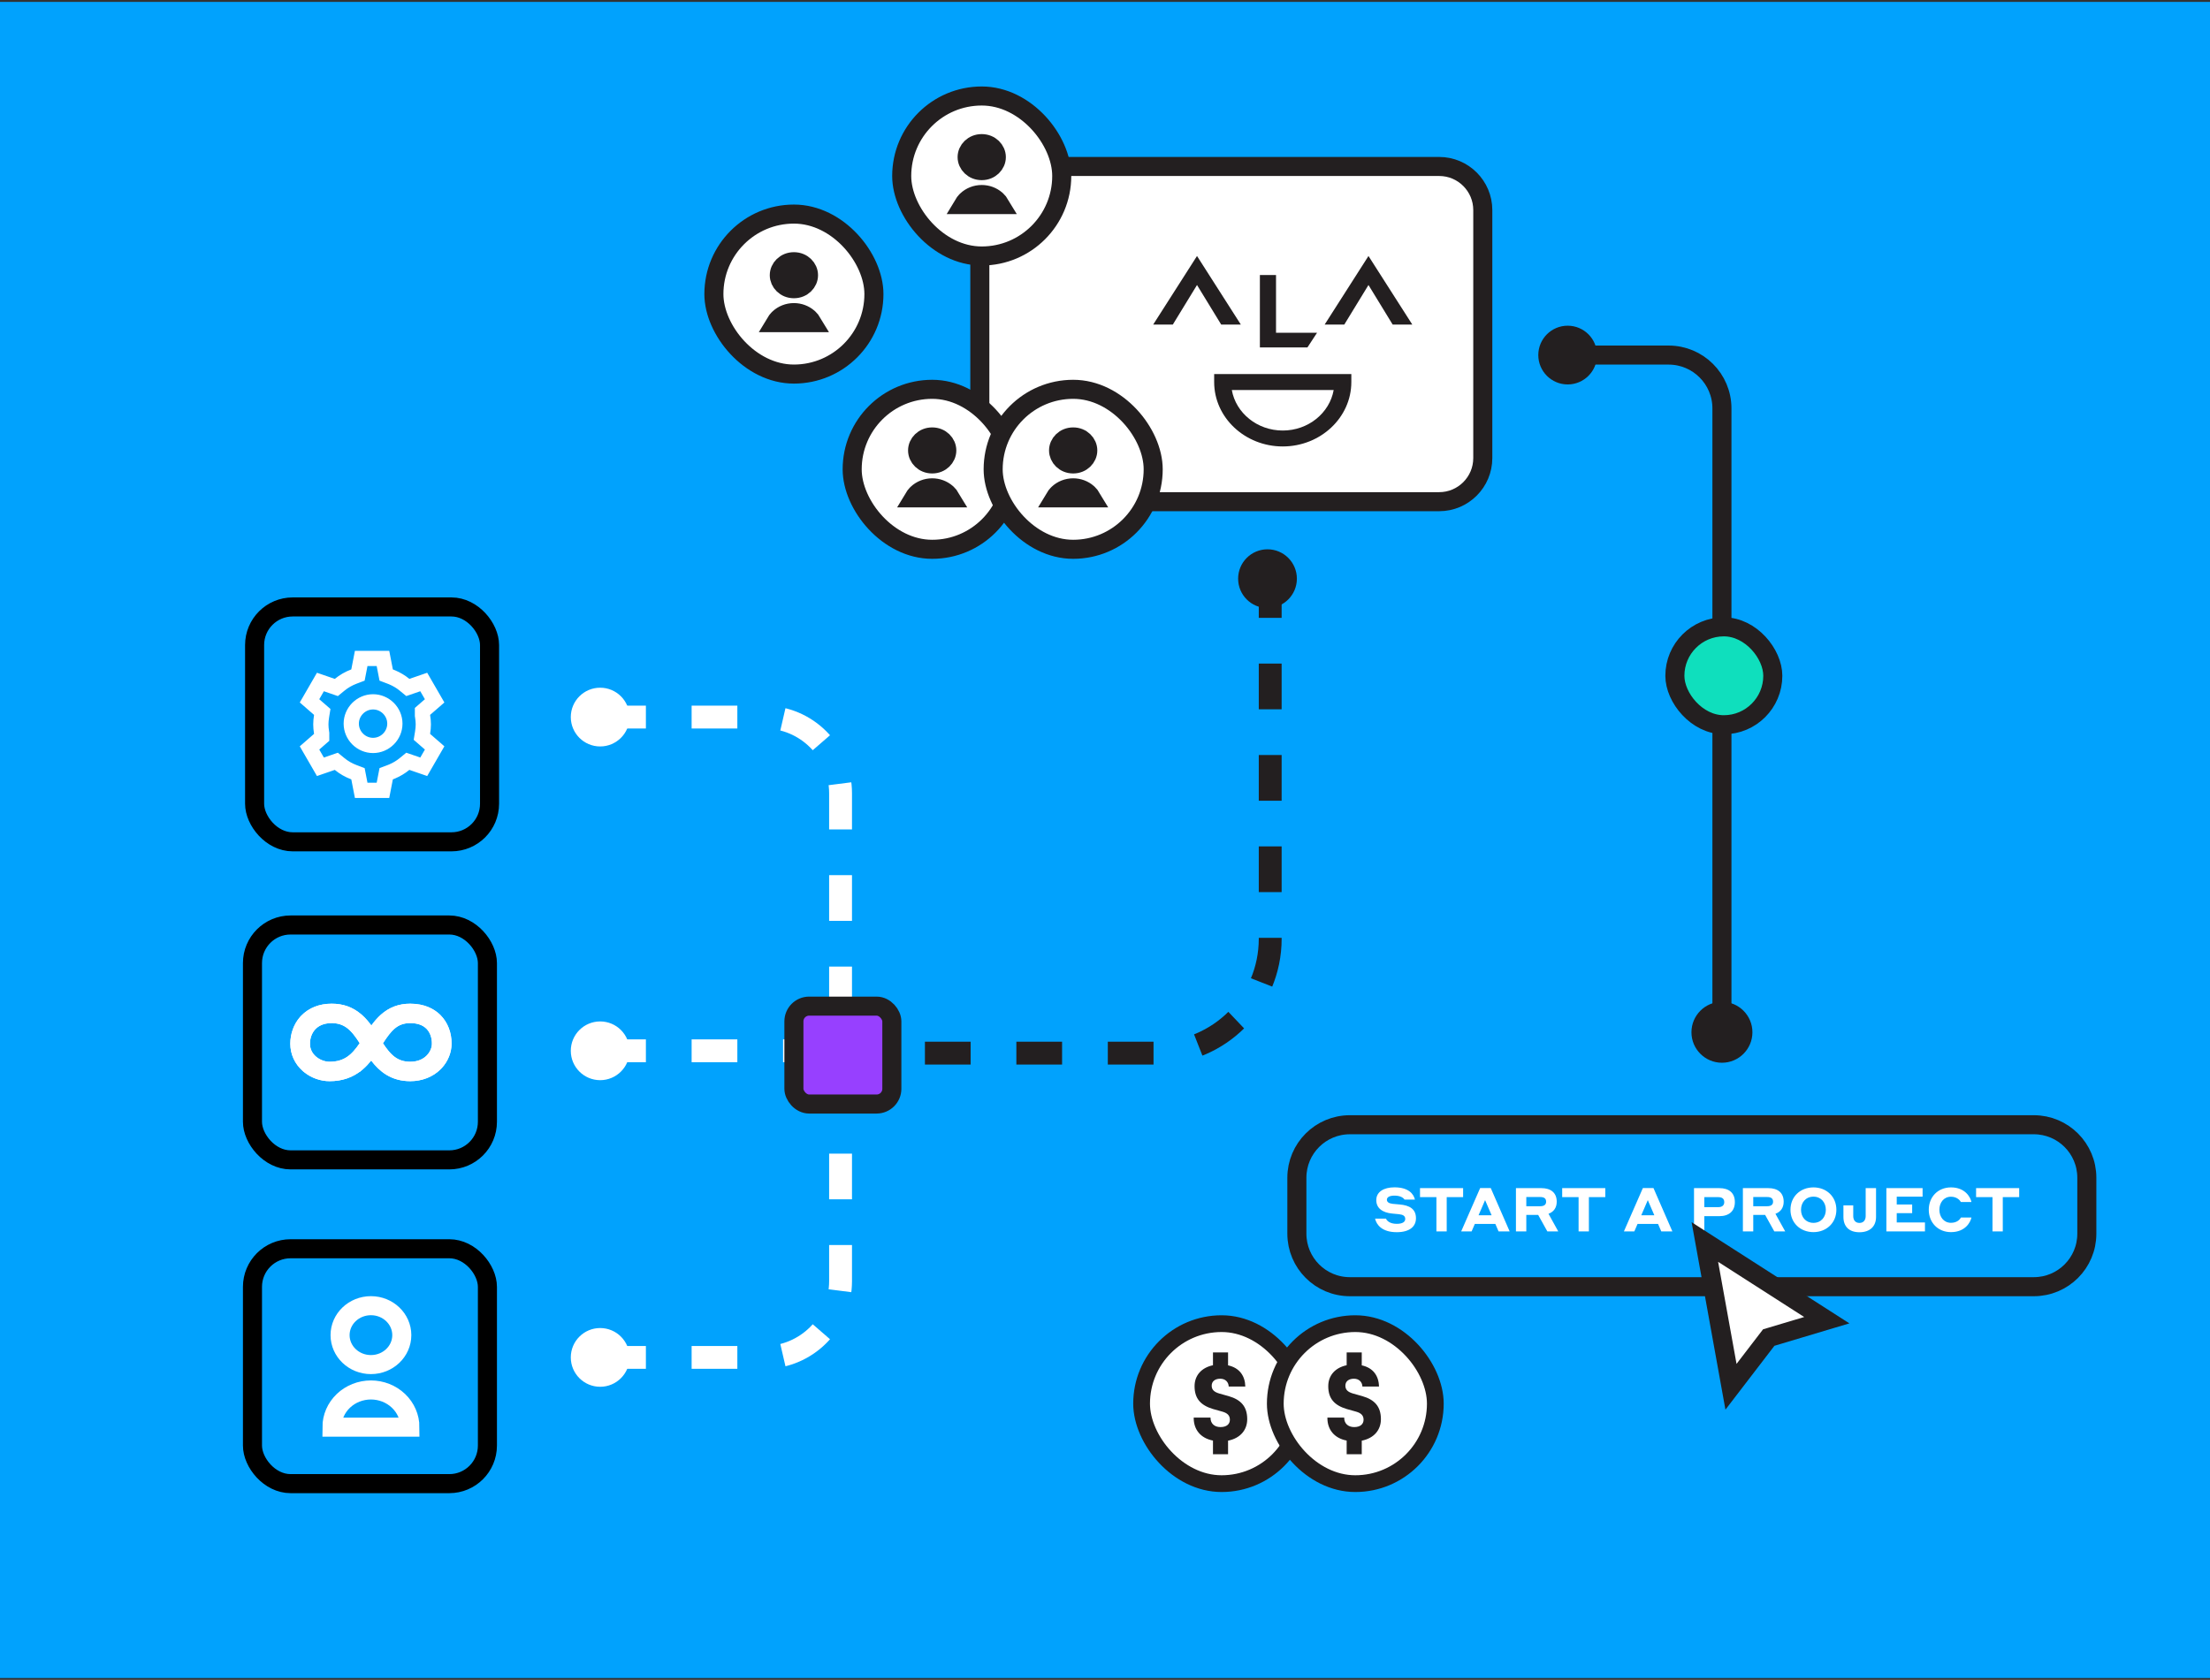 <?xml version="1.0" encoding="UTF-8"?> <svg xmlns="http://www.w3.org/2000/svg" width="580" height="441" viewBox="0 0 580 441" fill="none"><rect x="0" y="0" width="580" height="441" fill="#333333" stroke="none"/><path d="M0 0.5H580V440.5H0V0.5Z" fill="#01A2FD"></path><path d="M377.511 131.202H268.784C262.634 131.202 257.648 126.221 257.648 120.078V55.325C257.648 49.182 262.634 44.202 268.784 44.202H377.511C383.662 44.202 388.648 49.182 388.648 55.325V120.078C388.648 126.221 383.662 131.202 377.511 131.202Z" fill="white"></path><path d="M268.585 131.702H377.712C384.013 131.702 389.148 126.566 389.148 120.255V55.147C389.148 48.838 384.013 43.702 377.712 43.702H268.585C262.282 43.702 257.148 48.837 257.148 55.147V120.255C257.148 126.566 262.283 131.702 268.585 131.702Z" stroke="#231F20" stroke-width="5"></path><path d="M325.648 85.202L314.148 67.202L302.648 85.202H307.801L314.148 74.82L320.494 85.202H325.648Z" fill="#231F20"></path><path d="M370.648 85.202L359.148 67.202L347.648 85.202H352.801L359.148 74.82L365.494 85.202H370.648Z" fill="#231F20"></path><path d="M334.884 87.362V72.202H330.648V91.202H343.131L345.648 87.362H334.884Z" fill="#231F20"></path><path d="M323.281 102.382C324.345 108.411 329.935 113.022 336.648 113.022C343.362 113.022 348.952 108.411 350.016 102.382H323.281ZM336.648 117.202C326.724 117.202 318.648 109.617 318.648 100.293V98.202H354.648V100.293C354.648 109.617 346.573 117.202 336.648 117.202Z" fill="#231F20"></path><rect x="223.648" y="102.202" width="42" height="42" rx="21" fill="white" stroke="#231F20" stroke-width="5"></rect><path d="M244.648 128.065C246.05 128.065 247.379 128.565 248.383 129.433L248.579 129.61C248.925 129.941 249.216 130.309 249.45 130.702H239.847C240.038 130.382 240.266 130.077 240.532 129.797L240.718 129.61C241.741 128.634 243.153 128.065 244.648 128.065ZM244.648 114.702C246.876 114.702 248.481 116.398 248.481 118.248C248.481 120.098 246.876 121.793 244.648 121.793C242.421 121.793 240.816 120.098 240.815 118.248C240.815 116.398 242.42 114.702 244.648 114.702Z" fill="#231F20" stroke="#231F20" stroke-width="5"></path><rect x="236.648" y="25.202" width="42" height="42" rx="21" fill="white" stroke="#231F20" stroke-width="5"></rect><path d="M257.648 51.065C259.05 51.065 260.379 51.565 261.383 52.433L261.579 52.61C261.925 52.941 262.216 53.309 262.45 53.702H252.847C253.038 53.382 253.266 53.077 253.532 52.797L253.718 52.61C254.741 51.633 256.153 51.065 257.648 51.065ZM257.648 37.702C259.876 37.702 261.481 39.398 261.481 41.248C261.481 43.098 259.876 44.793 257.648 44.793C255.421 44.793 253.816 43.098 253.815 41.248C253.815 39.398 255.42 37.702 257.648 37.702Z" fill="#231F20" stroke="#231F20" stroke-width="5"></path><rect x="187.355" y="56.202" width="42" height="42" rx="21" fill="white" stroke="#231F20" stroke-width="5"></rect><path d="M208.355 82.065C209.757 82.065 211.086 82.565 212.09 83.433L212.286 83.61C212.632 83.941 212.923 84.309 213.157 84.702H203.554C203.745 84.382 203.973 84.077 204.239 83.797L204.425 83.61C205.448 82.633 206.86 82.065 208.355 82.065ZM208.355 68.702C210.583 68.702 212.188 70.398 212.188 72.248C212.188 74.098 210.583 75.793 208.355 75.793C206.128 75.793 204.523 74.098 204.522 72.248C204.522 70.398 206.128 68.702 208.355 68.702Z" fill="#231F20" stroke="#231F20" stroke-width="5"></path><rect x="260.648" y="102.202" width="42" height="42" rx="21" fill="white" stroke="#231F20" stroke-width="5"></rect><path d="M281.648 128.065C283.05 128.065 284.379 128.565 285.383 129.433L285.579 129.61C285.925 129.941 286.216 130.309 286.45 130.702H276.847C277.038 130.382 277.266 130.077 277.532 129.797L277.718 129.61C278.741 128.634 280.153 128.065 281.648 128.065ZM281.648 114.702C283.876 114.702 285.481 116.398 285.481 118.248C285.481 120.098 283.876 121.793 281.648 121.793C279.421 121.793 277.816 120.098 277.815 118.248C277.815 116.398 279.42 114.702 281.648 114.702Z" fill="#231F20" stroke="#231F20" stroke-width="5"></path><path d="M340.357 309.175C340.357 301.492 346.585 295.265 354.267 295.265H533.764C541.446 295.265 547.674 301.492 547.674 309.175V323.872C547.674 331.554 541.446 337.782 533.764 337.782H354.267C346.585 337.782 340.357 331.554 340.357 323.872V309.175Z" fill="#00A1FC" stroke="#231F20" stroke-width="5"></path><path d="M365.964 313.873C364.7 313.873 363.98 314.273 363.98 314.945C363.98 315.569 364.524 315.921 365.516 316.033C366.14 316.097 366.604 316.129 367.308 316.193C369.9 316.417 371.612 317.361 371.612 319.809C371.612 322.033 369.884 323.473 366.572 323.473C362.684 323.473 361.244 321.521 360.876 319.905H363.74C363.98 320.513 364.812 321.281 366.572 321.281C368.076 321.281 368.796 320.769 368.796 320.001C368.796 319.153 368.156 318.865 367.148 318.753C366.476 318.673 365.996 318.641 365.34 318.577C362.844 318.337 361.196 317.185 361.196 315.057C361.196 312.881 363.164 311.697 365.964 311.697C369.692 311.697 371.004 313.457 371.34 314.913H368.604C368.348 314.481 367.564 313.873 365.964 313.873ZM376.977 323.265V314.273H372.673V311.905H383.985V314.273H379.681V323.265H376.977ZM393.287 323.265L392.439 321.297H387.063L386.215 323.265H383.479L388.455 311.889H391.239L396.199 323.265H393.287ZM388.039 319.025H391.463L389.751 315.057L388.039 319.025ZM397.849 323.265V311.905H404.505C407.017 311.905 408.553 313.121 408.553 315.473C408.553 317.057 407.753 318.145 406.393 318.641L408.953 323.265H406.089L403.689 318.945H400.569V323.265H397.849ZM404.217 314.241H400.569V316.657H404.217C405.225 316.657 405.769 316.257 405.769 315.473C405.769 314.609 405.241 314.241 404.217 314.241ZM414.29 323.265V314.273H409.986V311.905H421.298V314.273H416.994V323.265H414.29ZM435.991 323.265L435.143 321.297H429.767L428.919 323.265H426.183L431.159 311.889H433.943L438.903 323.265H435.991ZM430.743 319.025H434.167L432.455 315.057L430.743 319.025ZM444.583 323.265V311.905H451.223C453.799 311.905 455.303 313.185 455.303 315.569C455.303 317.921 453.799 319.265 451.223 319.265H447.287V323.265H444.583ZM450.967 314.273H447.287V316.897H450.967C452.007 316.897 452.519 316.385 452.519 315.585C452.519 314.737 452.023 314.273 450.967 314.273ZM457.411 323.265V311.905H464.067C466.579 311.905 468.115 313.121 468.115 315.473C468.115 317.057 467.315 318.145 465.955 318.641L468.515 323.265H465.651L463.251 318.945H460.131V323.265H457.411ZM463.779 314.241H460.131V316.657H463.779C464.787 316.657 465.331 316.257 465.331 315.473C465.331 314.609 464.803 314.241 463.779 314.241ZM475.93 323.457C472.506 323.457 469.898 321.057 469.898 317.585C469.898 314.097 472.522 311.713 475.93 311.713C479.322 311.713 481.946 314.097 481.946 317.585C481.946 321.041 479.322 323.457 475.93 323.457ZM475.93 321.025C477.93 321.025 479.178 319.505 479.178 317.585C479.178 315.681 477.93 314.145 475.93 314.145C473.93 314.145 472.666 315.665 472.666 317.585C472.666 319.521 473.93 321.025 475.93 321.025ZM492.355 319.473C492.355 321.921 490.771 323.489 488.003 323.489C485.219 323.489 483.795 321.921 483.795 319.473V316.433H486.371V319.233C486.371 320.273 486.899 321.041 488.003 321.041C489.091 321.041 489.635 320.273 489.635 319.233V311.905H492.355V319.473ZM495.067 323.265V311.905H504.571V314.145H497.787V316.193H501.835V318.481H497.787V320.913H505.195V323.265H495.067ZM512.019 323.457C508.611 323.457 506.195 320.961 506.195 317.585C506.195 314.209 508.611 311.713 512.019 311.713C515.715 311.713 517.123 314.257 517.395 315.553H514.627C514.371 315.105 513.587 314.161 512.019 314.161C510.131 314.161 508.979 315.713 508.979 317.585C508.979 319.457 510.131 321.009 512.019 321.009C513.699 321.009 514.403 320.049 514.643 319.617H517.395C517.171 320.753 515.843 323.457 512.019 323.457ZM522.915 323.265V314.273H518.611V311.905H529.923V314.273H525.619V323.265H522.915Z" fill="white"></path><path d="M454.287 364.055L447.43 326.055L479.43 346.575L464.192 351.135L454.287 364.055Z" fill="white" stroke="#231F20" stroke-width="5" stroke-linecap="round"></path><path d="M408.346 93.213L437.91 93.213C445.642 93.213 451.91 99.481 451.91 107.213L451.91 274.922" stroke="#231F20" stroke-width="5"></path><circle cx="411.426" cy="93.213" r="7.71" transform="rotate(180 411.426 93.213)" fill="#231F20"></circle><circle cx="451.91" cy="270.99" r="8" transform="rotate(180 451.91 270.99)" fill="#231F20"></circle><rect x="465.26" y="190.258" width="25.701" height="25.701" rx="12.851" transform="rotate(180 465.26 190.258)" fill="#0FDFBD" stroke="#231F20" stroke-width="5"></rect><path d="M157.512 188.246H200.6C211.645 188.246 220.6 197.2 220.6 208.246V263.487" stroke="white" stroke-width="6" stroke-dasharray="12 12"></path><circle cx="157.511" cy="188.247" r="7.71" transform="rotate(-90 157.511 188.247)" fill="white"></circle><path d="M157.512 356.345H200.6C211.645 356.345 220.6 347.39 220.6 336.345V281.104" stroke="white" stroke-width="6" stroke-dasharray="12 12"></path><circle cx="157.511" cy="356.345" r="7.71" transform="rotate(-90 157.511 356.345)" fill="white"></circle><path d="M157.512 275.855H224.6" stroke="white" stroke-width="6" stroke-dasharray="12 12"></path><circle cx="157.511" cy="275.856" r="7.71" transform="rotate(-90 157.511 275.856)" fill="white"></circle><path d="M333.357 150.202L333.357 246.461C333.357 263.029 319.926 276.461 303.357 276.461L219.269 276.461" stroke="#231F20" stroke-width="6" stroke-dasharray="12 12"></path><circle cx="332.648" cy="151.912" r="7.71" transform="rotate(-90 332.648 151.912)" fill="#231F20"></circle><rect x="234.059" y="289.829" width="25.701" height="25.701" rx="4" transform="rotate(180 234.059 289.829)" fill="#9740FF" stroke="#231F20" stroke-width="5"></rect><rect x="66.818" y="159.335" width="61.661" height="61.661" rx="10" fill="#00A1FC" stroke="black" stroke-width="5"></rect><path d="M110.877 187.832L110.901 187.989C111.031 188.796 111.096 189.507 111.096 190.166C111.096 190.827 111.033 191.538 110.902 192.337L110.724 193.437L111.564 194.168L114.068 196.345L111.209 201.295L108.087 200.218L107.03 199.854L106.166 200.563C105.197 201.359 104.103 202.019 102.912 202.523L102.396 202.73L101.352 203.124L101.139 204.22L100.507 207.474H94.791L94.159 204.22L93.946 203.124L92.902 202.73C91.506 202.204 90.233 201.474 89.129 200.567L88.265 199.857L87.208 200.222L84.091 201.296L81.23 196.348L83.734 194.167L84.421 193.569V192.493L84.395 192.334C84.266 191.535 84.203 190.825 84.203 190.166C84.203 189.505 84.265 188.794 84.395 187.994L84.574 186.896L83.735 186.165L81.232 183.985L84.091 179.037L87.211 180.113L88.269 180.479L89.133 179.769C90.24 178.859 91.508 178.127 92.901 177.602L93.946 177.207L94.159 176.111L94.791 172.857H100.507L101.139 176.111L101.352 177.207L102.396 177.602L102.914 177.809C104.108 178.314 105.203 178.971 106.169 179.765L107.033 180.474L108.09 180.11L111.208 179.037L114.068 183.984L111.564 186.16L110.877 186.758V187.832Z" fill="#00A1FC" stroke="white" stroke-width="4"></path><path d="M97.907 195.693C94.771 195.693 92.185 193.106 92.185 189.969C92.185 186.833 94.771 184.247 97.907 184.247C101.044 184.247 103.631 186.833 103.631 189.969C103.631 193.106 101.044 195.693 97.907 195.693Z" fill="#00A1FC" stroke="white" stroke-width="4"></path><rect x="66.258" y="242.828" width="61.661" height="61.661" rx="10" fill="#01A2FD" stroke="black" stroke-width="5"></rect><path d="M107.663 265.488C110.926 265.488 112.872 266.68 113.955 267.68L114.16 267.877C115.666 269.382 116.532 271.528 116.509 273.991V274.007C116.506 275.772 115.785 277.594 114.468 279.028L114.196 279.309C112.587 280.901 110.289 281.83 107.663 281.83C103.444 281.83 100.936 279.736 99.002 277.205L97.449 275.172L95.852 277.168C95.273 277.891 94.658 278.558 93.98 279.148L93.685 279.396H93.684C91.688 281.021 89.376 281.83 86.484 281.83C84.57 281.83 82.619 281.138 81.101 279.925L80.803 279.675C79.1 278.179 78.189 276.171 78.189 273.997C78.189 271.852 78.937 269.806 80.238 268.316L80.506 268.025C82.082 266.403 84.292 265.488 87.028 265.488C89.582 265.488 91.589 266.208 93.39 267.704L93.748 268.013C94.518 268.707 95.2 269.508 95.848 270.391L97.47 272.601L99.079 270.382C99.757 269.448 100.466 268.608 101.267 267.89C103.079 266.268 105.13 265.488 107.663 265.488ZM87.028 266.585C84.426 266.586 82.424 267.513 81.101 269.049C79.825 270.531 79.349 272.383 79.349 273.996C79.349 278.221 83.212 280.731 86.484 280.731C88.801 280.731 90.674 280.162 92.277 279.062C93.824 278.001 94.991 276.53 96.05 274.977L96.797 273.881L96.078 272.766C95.009 271.108 93.894 269.544 92.477 268.418C91.174 267.383 89.683 266.767 87.885 266.621L87.85 266.585H87.028ZM107.663 266.585C105.535 266.585 103.842 267.212 102.378 268.415C101.016 269.534 99.92 271.104 98.827 272.791L98.117 273.887L98.836 274.979C99.865 276.54 100.964 278 102.37 279.05C103.85 280.156 105.562 280.731 107.663 280.731C112.704 280.731 115.35 277.053 115.35 273.996V273.969C115.365 272.109 114.78 270.257 113.571 268.898L113.32 268.632C111.859 267.172 109.849 266.585 107.663 266.585Z" fill="white" stroke="white" stroke-width="4"></path><path d="M107.663 265.488C110.926 265.488 112.872 266.68 113.955 267.68L114.16 267.877C115.666 269.382 116.532 271.528 116.509 273.991V274.007C116.506 275.772 115.785 277.594 114.468 279.028L114.196 279.309C112.587 280.901 110.289 281.83 107.663 281.83C103.444 281.83 100.936 279.736 99.002 277.205L97.449 275.172L95.852 277.168C95.273 277.891 94.658 278.558 93.98 279.148L93.685 279.396H93.684C91.688 281.021 89.376 281.83 86.484 281.83C84.57 281.83 82.619 281.138 81.101 279.925L80.803 279.675C79.1 278.179 78.189 276.171 78.189 273.997C78.189 271.852 78.937 269.806 80.238 268.316L80.506 268.025C82.082 266.403 84.292 265.488 87.028 265.488C89.582 265.488 91.589 266.208 93.39 267.704L93.748 268.013C94.518 268.707 95.2 269.508 95.848 270.391L97.47 272.601L99.079 270.382C99.757 269.448 100.466 268.608 101.267 267.89C103.079 266.268 105.13 265.488 107.663 265.488ZM87.028 266.585C84.426 266.586 82.424 267.513 81.101 269.049C79.825 270.531 79.349 272.383 79.349 273.996C79.349 278.221 83.212 280.731 86.484 280.731C88.801 280.731 90.674 280.162 92.277 279.062C93.824 278.001 94.991 276.53 96.05 274.977L96.797 273.881L96.078 272.766C95.009 271.108 93.894 269.544 92.477 268.418C91.174 267.383 89.683 266.767 87.885 266.621L87.85 266.585H87.028ZM107.663 266.585C105.535 266.585 103.842 267.212 102.378 268.415C101.016 269.534 99.92 271.104 98.827 272.791L98.117 273.887L98.836 274.979C99.865 276.54 100.964 278 102.37 279.05C103.85 280.156 105.562 280.731 107.663 280.731C112.704 280.731 115.35 277.053 115.35 273.996V273.969C115.365 272.109 114.78 270.257 113.571 268.898L113.32 268.632C111.859 267.172 109.849 266.585 107.663 266.585Z" stroke="white" stroke-width="4"></path><rect x="66.258" y="327.822" width="61.661" height="61.661" rx="10" fill="#00A1FC" stroke="black" stroke-width="5"></rect><path fill-rule="evenodd" clip-rule="evenodd" d="M97.349 358.23C101.823 358.23 105.449 354.768 105.449 350.498C105.449 346.227 101.823 342.766 97.349 342.766C92.876 342.766 89.249 346.227 89.249 350.498C89.249 354.768 92.876 358.23 97.349 358.23ZM104.584 367.752C106.503 369.584 107.581 372.068 107.581 374.659H87.117C87.117 372.068 88.195 369.584 90.114 367.752C92.033 365.921 94.635 364.892 97.349 364.892C100.063 364.892 102.665 365.921 104.584 367.752Z" stroke="white" stroke-width="5"></path><rect x="299.605" y="347.484" width="42" height="42" rx="21" fill="white" stroke="#231F20" stroke-width="4.398"></rect><path d="M318.337 381.77H322.297V378.203C325.527 377.557 327.325 375.394 327.325 372.557C327.325 369.243 325.668 367.445 322.466 366.519C321.707 366.294 320.64 366.013 319.966 365.816C318.674 365.423 318 364.861 318 363.766C318 362.642 318.871 361.94 320.247 361.94C321.623 361.94 322.41 362.839 322.466 363.963V363.991H326.819V363.963C326.763 361.21 325.303 359.075 322.297 358.429V355.031H318.337V358.401C315.388 359.019 313.506 361.013 313.506 363.906C313.506 367.221 315.191 368.934 318.337 369.889C319.095 370.114 320.163 370.395 320.837 370.591C322.101 370.956 322.775 371.574 322.775 372.698C322.775 373.849 321.932 374.636 320.303 374.636C318.73 374.636 317.691 373.709 317.691 372.192V372.136H313.281V372.248C313.281 375.31 315.107 377.557 318.337 378.175V381.77Z" fill="#231F20"></path><rect x="334.691" y="347.484" width="42" height="42" rx="21" fill="white" stroke="#231F20" stroke-width="4.398"></rect><path d="M353.423 381.77H357.383V378.203C360.613 377.557 362.411 375.394 362.411 372.557C362.411 369.243 360.754 367.445 357.552 366.519C356.793 366.294 355.726 366.013 355.052 365.816C353.76 365.423 353.086 364.861 353.086 363.766C353.086 362.642 353.957 361.94 355.333 361.94C356.709 361.94 357.496 362.839 357.552 363.963V363.991H361.905V363.963C361.849 361.21 360.389 359.075 357.383 358.429V355.031H353.423V358.401C350.474 359.019 348.592 361.013 348.592 363.906C348.592 367.221 350.277 368.934 353.423 369.889C354.181 370.114 355.249 370.395 355.923 370.591C357.187 370.956 357.861 371.574 357.861 372.698C357.861 373.849 357.018 374.636 355.389 374.636C353.816 374.636 352.777 373.709 352.777 372.192V372.136H348.367V372.248C348.367 375.31 350.193 377.557 353.423 378.175V381.77Z" fill="#231F20"></path></svg> 